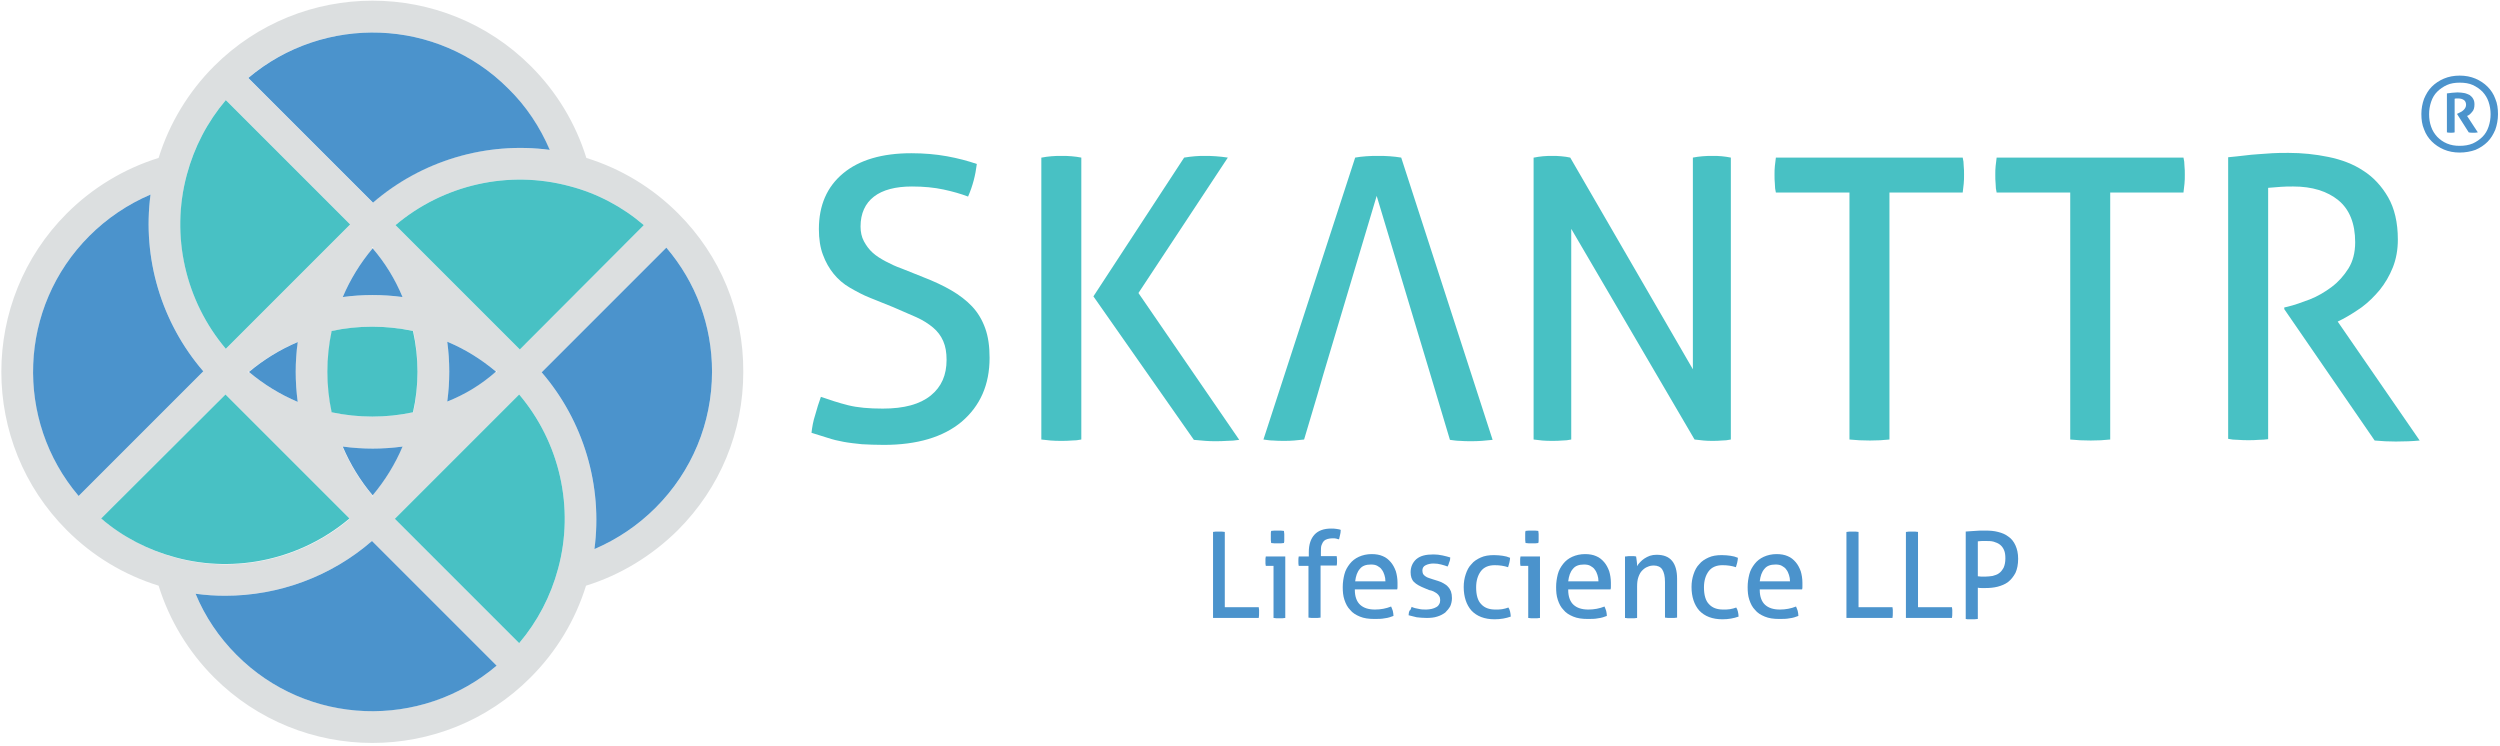 <?xml version="1.0" encoding="UTF-8"?>
<svg width="744px" height="222px" viewBox="0 0 744 222" version="1.1" xmlns="http://www.w3.org/2000/svg" xmlns:xlink="http://www.w3.org/1999/xlink">
    <!-- Generator: Sketch 52.6 (67491) - http://www.bohemiancoding.com/sketch -->
    <title>skanttr-logo</title>
    <desc>Created with Sketch.</desc>
    <g id="Overview" stroke="none" stroke-width="1" fill="none" fill-rule="evenodd">
        <g id="2.Template" transform="translate(-320, -493)">
            <g id="skanttr-logo" transform="translate(320, 493)">
                <g id="Group">
                    <g>
                        <path d="M201.8,63.5 C194.1,55.8 184.8,50.2 174.5,47 C171.3,36.7 165.7,27.4 158,19.7 C132,-6.3 89.7,-6.3 63.7,19.7 C56.1,27.3 50.4,36.7 47.2,47 C36.9,50.2 27.5,55.9 19.9,63.5 C-6.1,89.5 -6.1,131.8 19.9,157.8 C27.6,165.5 36.9,171.1 47.2,174.3 C50.4,184.6 56.1,194 63.7,201.6 C76.7,214.6 93.8,221.1 110.8,221.1 C127.9,221.1 145,214.6 157.9,201.6 C165.6,193.9 171.2,184.6 174.4,174.3 C184.7,171.1 194,165.4 201.7,157.8 C214.3,145.2 221.2,128.5 221.2,110.7 C221.3,92.8 214.4,76.1 201.8,63.5 Z M191.6,67 L154.7,104 L117.7,67 C131.9,55 151.3,50.5 169.5,55.4 C177.6,57.5 185.2,61.5 191.6,67 Z M133.1,101.7 C138.4,103.9 143.2,106.9 147.6,110.6 C147.7,110.6 147.7,110.5 147.8,110.4 L148,110.6 L147.8,110.8 C147.8,110.7 147.7,110.7 147.6,110.6 C143.2,114.3 138.3,117.3 133.1,119.5 C133.9,113.6 133.9,107.6 133.1,101.7 Z M111,147.6 L110.8,147.8 L110.6,147.6 C110.7,147.5 110.7,147.5 110.8,147.4 C107.1,143 104.1,138.1 101.9,132.9 C104.9,133.3 107.9,133.5 110.8,133.5 C113.8,133.5 116.7,133.3 119.7,132.9 C117.5,138.1 114.5,143 110.8,147.4 C110.9,147.4 110.9,147.5 111,147.6 Z M98.8,122.7 C97.1,114.8 97.1,106.5 98.8,98.5 C106.7,96.8 115,96.8 123,98.5 C124.7,106.4 124.7,114.7 123,122.7 C115,124.4 106.8,124.4 98.8,122.7 Z M110.7,73.7 L110.9,73.5 L111.1,73.7 C111,73.8 111,73.8 110.9,73.9 C114.6,78.2 117.6,83.2 119.8,88.4 C113.9,87.6 107.9,87.6 102,88.4 C104.2,83.2 107.2,78.3 110.9,73.9 C110.8,73.8 110.8,73.7 110.7,73.7 Z M151.3,26.4 C156.5,31.6 160.7,37.8 163.5,44.6 C144.6,42.1 125.4,47.8 110.9,60.3 L73.8,23.2 C96.4,4.2 130.2,5.2 151.3,26.4 Z M55.6,52 C57.8,43.8 61.7,36.3 67.2,29.8 L104.2,66.8 L67.2,103.8 C55.2,89.6 50.8,70.2 55.6,52 Z M88.6,119.6 C83.4,117.4 78.5,114.4 74.1,110.7 C74,110.7 74,110.8 73.9,110.9 L73.7,110.7 L73.8,110.5 C73.9,110.6 73.9,110.6 74,110.7 C78.4,107 83.3,104 88.5,101.8 C87.8,107.6 87.8,113.6 88.6,119.6 Z M26.6,70.2 C31.8,65 38,60.8 44.8,57.9 C42.3,76.7 48,96 60.5,110.5 L23.4,147.6 C4.4,125.1 5.4,91.4 26.6,70.2 Z M30.1,154.3 L67.1,117.4 L104.1,154.4 C89.9,166.4 70.5,170.9 52.4,166 C44.1,163.7 36.5,159.7 30.1,154.3 Z M70.4,194.9 C65.2,189.7 61,183.5 58.2,176.7 C61.1,177.1 64.1,177.3 67,177.3 C82.9,177.3 98.5,171.6 110.7,161 L147.8,198.1 C125.4,217.1 91.6,216.1 70.4,194.9 Z M166.1,169.2 C163.9,177.4 160,184.9 154.5,191.4 L117.5,154.4 L154.5,117.4 C166.6,131.7 171,151.1 166.1,169.2 Z M195.1,151.1 C189.9,156.3 183.7,160.5 176.9,163.4 C179.4,144.6 173.7,125.3 161.2,110.8 L198.3,73.7 C207.1,84 211.9,97 211.9,110.6 C211.9,125.9 205.9,140.3 195.1,151.1 Z" id="Shape" fill="#DCDFE0" fill-rule="nonzero"></path>
                        <g transform="translate(30, 29)" fill="#48C1C4" id="Path">
                            <path d="M92.9,93.7 C85,95.4 76.7,95.4 68.7,93.7 C67,85.8 67,77.5 68.7,69.5 C76.6,67.8 84.9,67.8 92.9,69.5 C94.7,77.5 94.7,85.8 92.9,93.7 Z"></path>
                            <path d="M74,125.3 C59.8,137.3 40.4,141.8 22.3,136.9 C14.1,134.7 6.5,130.8 0.1,125.3 L37.1,88.4 L74,125.3 Z"></path>
                            <path d="M136.1,140.2 C133.9,148.4 130,155.9 124.5,162.4 L87.5,125.4 L124.5,88.4 C136.6,102.7 141,122.1 136.1,140.2 Z"></path>
                            <path d="M161.6,38 L124.7,75 L87.7,38 C101.9,26 121.3,21.5 139.5,26.4 C147.6,28.5 155.2,32.5 161.6,38 Z"></path>
                            <path d="M74.2,37.8 L37.2,74.8 C25.2,60.6 20.7,41.2 25.6,23 C27.8,14.8 31.7,7.3 37.2,0.8 L74.2,37.8 Z"></path>
                        </g>
                        <g transform="translate(9, 9)" fill="#4B93CC" id="Path">
                            <path d="M110.8,123.9 C108.6,129.1 105.6,134 101.9,138.4 C98.2,134 95.2,129.1 93,123.9 C96,124.3 99,124.5 101.9,124.5 C104.8,124.5 107.8,124.3 110.8,123.9 Z"></path>
                            <path d="M110.8,79.4 C104.9,78.6 98.9,78.6 93,79.4 C95.2,74.2 98.2,69.3 101.9,64.9 C105.6,69.2 108.6,74.1 110.8,79.4 Z"></path>
                            <path d="M124.1,110.5 C124.9,104.6 124.9,98.6 124.1,92.7 C129.4,94.9 134.2,97.9 138.6,101.6 C134.3,105.4 129.4,108.4 124.1,110.5 Z"></path>
                            <path d="M79.6,110.6 C74.4,108.4 69.5,105.4 65.1,101.7 C69.5,98 74.4,95 79.6,92.8 C78.8,98.6 78.8,104.6 79.6,110.6 Z"></path>
                            <path d="M138.8,189.1 C116.3,208.2 82.5,207.1 61.4,185.9 C56.2,180.7 52,174.5 49.2,167.7 C52.1,168.1 55.1,168.3 58,168.3 C73.9,168.3 89.5,162.6 101.7,152 L138.8,189.1 Z"></path>
                            <path d="M202.9,101.6 C202.9,116.9 196.9,131.3 186.1,142.1 C180.9,147.3 174.7,151.5 167.9,154.4 C170.4,135.6 164.7,116.3 152.2,101.8 L189.3,64.7 C198.1,75 202.9,87.9 202.9,101.6 Z"></path>
                            <path d="M154.6,35.6 C135.7,33.1 116.5,38.8 102,51.3 L64.9,14.2 C87.4,-4.8 121.2,-3.8 142.3,17.4 C147.6,22.6 151.7,28.8 154.6,35.6 Z"></path>
                            <path d="M51.5,101.5 L14.4,138.6 C-4.7,116.1 -3.6,82.4 17.6,61.2 C22.8,56 29,51.8 35.8,48.9 C33.3,67.8 39,87 51.5,101.5 Z"></path>
                        </g>
                    </g>
                    <g transform="translate(241, 45)">
                        <g fill="#48C1C4">
                            <path d="M3.3,73.1 C5.9,74 8.6,74.9 11.4,75.6 C14.2,76.3 17.6,76.6 21.7,76.6 C28.1,76.6 32.8,75.3 36,72.7 C39.2,70.1 40.7,66.6 40.7,62.1 C40.7,59.9 40.4,58.1 39.7,56.5 C39,54.9 38,53.6 36.7,52.5 C35.4,51.4 33.7,50.3 31.7,49.4 C29.7,48.5 27.4,47.5 24.8,46.4 L18.1,43.7 C15.8,42.8 13.8,41.7 11.9,40.6 C10,39.5 8.4,38.1 7.1,36.5 C5.8,34.9 4.7,33 3.9,30.8 C3.1,28.7 2.7,26.1 2.7,23.2 C2.7,16.1 5.1,10.6 9.9,6.6 C14.7,2.6 21.5,0.6 30.2,0.6 C33.9,0.6 37.5,0.9 40.8,1.5 C44.1,2.1 47.1,2.9 49.7,3.8 C49.3,7.1 48.5,10.3 47.1,13.5 C45,12.7 42.6,12 39.8,11.4 C37,10.8 33.9,10.5 30.4,10.5 C25.5,10.5 21.7,11.5 19.1,13.5 C16.5,15.5 15.1,18.5 15.1,22.4 C15.1,24 15.4,25.5 16.1,26.8 C16.8,28.1 17.6,29.2 18.7,30.2 C19.8,31.2 21.1,32 22.6,32.8 C24.1,33.6 25.6,34.3 27.3,34.9 L33.8,37.5 C36.9,38.7 39.7,40 42.1,41.4 C44.5,42.8 46.6,44.4 48.3,46.2 C50,48 51.3,50.2 52.2,52.7 C53.1,55.2 53.5,58.1 53.5,61.5 C53.5,69.5 50.7,75.8 45.2,80.5 C39.7,85.1 31.9,87.4 22,87.4 C19.6,87.4 17.4,87.3 15.5,87.2 C13.6,87 11.7,86.8 10.1,86.5 C8.4,86.2 6.8,85.8 5.3,85.3 C3.7,84.8 2.1,84.3 0.5,83.8 C0.7,82.1 1,80.3 1.6,78.5 C2.1,76.6 2.7,74.8 3.3,73.1 Z" id="Path"></path>
                            <path d="M69,1.9 C69.9,1.7 70.9,1.6 71.9,1.5 C72.9,1.4 73.9,1.4 74.9,1.4 C75.9,1.4 76.9,1.4 77.9,1.5 C78.9,1.6 79.9,1.7 80.8,1.9 L80.8,85.8 C79.9,86 78.9,86.1 77.9,86.1 C76.9,86.2 75.9,86.2 74.9,86.2 C73.8,86.2 72.8,86.2 71.7,86.1 C70.7,86 69.8,85.9 68.9,85.8 L68.9,1.9 L69,1.9 Z M84.4,43.2 L111.4,1.9 C112.5,1.7 113.6,1.6 114.6,1.5 C115.6,1.4 116.6,1.4 117.5,1.4 C118.5,1.4 119.6,1.4 120.8,1.5 C122,1.6 123.2,1.7 124.4,1.9 L97.8,42.2 L127.8,85.9 C126.6,86.1 125.3,86.2 124.1,86.2 C122.9,86.3 121.7,86.3 120.7,86.3 C119.8,86.3 118.8,86.3 117.7,86.2 C116.6,86.1 115.5,86 114.3,85.9 L84.4,43.2 Z" id="Shape" fill-rule="nonzero"></path>
                            <path d="M176,1.9 C174.9,1.7 173.8,1.6 172.6,1.5 C171.4,1.4 170.3,1.4 169.2,1.4 C168,1.4 166.7,1.4 165.6,1.5 C164.4,1.6 163.3,1.7 162.3,1.9 L135,85.8 C135.9,85.9 136.8,86.1 137.9,86.1 C139,86.2 140,86.2 141.1,86.2 C142.1,86.2 143.1,86.2 144.1,86.1 C145.1,86 146.1,85.9 147.1,85.8 L151,72.7 L152.8,66.5 L168.7,13.3 L184.7,66.5 L185.3,68.5 L190.5,85.9 C191.4,86 192.4,86.2 193.5,86.2 C194.6,86.3 195.6,86.3 196.6,86.3 C197.7,86.3 198.8,86.3 200,86.2 C201.2,86.1 202.2,86 203.2,85.9 L176,1.9 Z" id="Path"></path>
                            <path d="M215.5,1.9 C216.4,1.7 217.3,1.6 218.2,1.5 C219.2,1.4 220.1,1.4 220.9,1.4 C221.8,1.4 222.7,1.4 223.6,1.5 C224.6,1.6 225.5,1.7 226.3,1.9 L262.8,64.9 L262.8,1.9 C263.7,1.7 264.7,1.6 265.7,1.5 C266.7,1.4 267.7,1.4 268.7,1.4 C269.6,1.4 270.5,1.4 271.4,1.5 C272.3,1.6 273.2,1.7 274.1,1.9 L274.1,85.8 C273.2,86 272.3,86.1 271.4,86.1 C270.4,86.2 269.5,86.2 268.7,86.2 C267.8,86.2 266.9,86.2 266,86.1 C265,86 264.1,85.9 263.3,85.8 L226.6,23.1 L226.6,85.8 C225.7,86 224.8,86.1 223.9,86.1 C222.9,86.2 222,86.2 221,86.2 C220,86.2 219,86.2 218,86.1 C217,86 216.2,85.9 215.4,85.8 L215.4,1.9 L215.5,1.9 Z" id="Path"></path>
                            <path d="M309.3,12.3 L287.5,12.3 C287.3,11.5 287.2,10.7 287.2,9.7 C287.1,8.8 287.1,7.9 287.1,7 C287.1,6.1 287.1,5.3 287.2,4.4 C287.3,3.5 287.4,2.7 287.5,1.9 L343.1,1.9 C343.3,2.7 343.4,3.5 343.4,4.4 C343.5,5.3 343.5,6.1 343.5,7 C343.5,7.9 343.5,8.8 343.4,9.7 C343.3,10.7 343.2,11.6 343.1,12.3 L321.3,12.3 L321.3,85.8 C319.5,86 317.6,86.1 315.5,86.1 C313.3,86.1 311.3,86 309.4,85.8 L309.4,12.3 L309.3,12.3 Z" id="Path"></path>
                            <path d="M375,12.3 L353.2,12.3 C353,11.5 352.9,10.7 352.9,9.7 C352.8,8.8 352.8,7.9 352.8,7 C352.8,6.1 352.8,5.3 352.9,4.4 C353,3.5 353.1,2.7 353.2,1.9 L408.8,1.9 C409,2.7 409.1,3.5 409.1,4.4 C409.2,5.3 409.2,6.1 409.2,7 C409.2,7.9 409.2,8.8 409.1,9.7 C409,10.7 408.9,11.6 408.8,12.3 L387,12.3 L387,85.8 C385.2,86 383.3,86.1 381.2,86.1 C379,86.1 377,86 375.1,85.8 L375.1,12.3 L375,12.3 Z" id="Path"></path>
                            <path d="M422.1,1.8 C423.8,1.6 425.4,1.5 426.8,1.3 C428.2,1.1 429.6,1 430.9,0.9 C432.3,0.8 433.7,0.7 435.2,0.6 C436.7,0.5 438.3,0.5 440.1,0.5 C444.1,0.5 448,0.9 451.9,1.7 C455.8,2.5 459.3,3.8 462.3,5.8 C465.3,7.7 467.8,10.4 469.7,13.7 C471.6,17 472.6,21.2 472.6,26.3 C472.6,29.3 472.1,32.1 471.1,34.6 C470.1,37.1 468.8,39.3 467.2,41.3 C465.6,43.2 463.9,44.9 461.9,46.4 C459.9,47.8 458,49 456.1,50 L454.7,50.7 L479.1,86.1 C477,86.3 474.6,86.4 472,86.4 C469.9,86.4 467.8,86.3 465.7,86.1 L438.8,47 L438.8,46.5 L439.7,46.3 C441.8,45.8 444,45 446.4,44.1 C448.7,43.2 450.9,41.9 452.9,40.4 C454.9,38.9 456.5,37.1 457.9,34.9 C459.2,32.8 459.9,30.2 459.9,27.1 C459.9,21.5 458.2,17.3 454.9,14.6 C451.6,11.9 447.1,10.5 441.5,10.5 C440.2,10.5 439,10.5 437.8,10.6 C436.7,10.7 435.4,10.8 434,10.9 L434,85.7 C433.1,85.8 432.2,85.9 431.1,85.9 C430.1,86 429.1,86 428.1,86 C427.2,86 426.2,86 425.1,85.9 C424,85.9 423,85.8 422.1,85.6 L422.1,1.8 Z" id="Path"></path>
                        </g>
                        <g transform="translate(120, 112)" fill="#4B93CC">
                            <path d="M0,1.3 C0.3,1.3 0.5,1.2 0.8,1.2 C1.1,1.2 1.4,1.2 1.7,1.2 C2,1.2 2.3,1.2 2.6,1.2 C2.9,1.2 3.2,1.3 3.5,1.3 L3.5,23.7 L13.6,23.7 C13.6,24 13.7,24.2 13.7,24.5 C13.7,24.8 13.7,25 13.7,25.3 C13.7,25.9 13.7,26.4 13.6,26.9 L0,26.9 L0,1.3 Z" id="Path"></path>
                            <path d="M18,11.4 L15.7,11.4 C15.7,11.2 15.6,11 15.6,10.7 C15.6,10.5 15.6,10.2 15.6,10 C15.6,9.8 15.6,9.5 15.6,9.3 C15.6,9.1 15.7,8.8 15.7,8.6 L21.5,8.6 L21.5,26.9 C21.2,26.9 20.9,27 20.6,27 C20.3,27 20,27 19.7,27 C19.5,27 19.2,27 18.9,27 C18.6,27 18.3,26.9 18,26.9 L18,11.4 Z M17.3,4.6 C17.3,4.3 17.2,4 17.2,3.7 C17.2,3.4 17.2,3.1 17.2,2.8 C17.2,2.5 17.2,2.2 17.2,1.9 C17.2,1.6 17.2,1.3 17.3,1 C17.6,1 17.9,0.9 18.3,0.9 C18.7,0.9 19,0.9 19.2,0.9 C19.5,0.9 19.8,0.9 20.1,0.9 C20.5,0.9 20.8,1 21.1,1 C21.1,1.3 21.2,1.6 21.2,1.9 C21.2,2.2 21.2,2.5 21.2,2.8 C21.2,3.1 21.2,3.4 21.2,3.7 C21.2,4 21.2,4.3 21.1,4.6 C20.8,4.6 20.5,4.7 20.2,4.7 C19.9,4.7 19.6,4.7 19.3,4.7 C19,4.7 18.7,4.7 18.3,4.7 C17.9,4.7 17.6,4.6 17.3,4.6 Z" id="Shape" fill-rule="nonzero"></path>
                            <path d="M28.5,11.4 L25.5,11.4 C25.4,11 25.4,10.6 25.4,10 C25.4,9.5 25.4,9 25.5,8.6 L28.5,8.6 L28.5,7.3 C28.5,5 29.1,3.3 30.2,2.1 C31.3,0.9 33,0.3 35.1,0.3 C35.7,0.3 36.2,0.3 36.7,0.4 C37.2,0.5 37.6,0.5 38,0.7 C38,1.3 37.9,1.8 37.8,2.2 C37.7,2.6 37.6,3.1 37.5,3.5 C37.3,3.5 37,3.4 36.7,3.3 C36.4,3.2 36,3.2 35.5,3.2 C35,3.2 34.5,3.3 34.1,3.4 C33.7,3.5 33.3,3.7 33,4 C32.7,4.3 32.5,4.7 32.3,5.2 C32.1,5.7 32.1,6.4 32.1,7.3 L32.1,8.5 L36.8,8.5 C36.9,9 36.9,9.5 36.9,10 C36.9,10.5 36.9,10.9 36.8,11.3 L32,11.3 L32,26.8 C31.7,26.8 31.4,26.9 31.1,26.9 C30.8,26.9 30.5,26.9 30.2,26.9 C29.9,26.9 29.6,26.9 29.3,26.9 C29,26.9 28.7,26.8 28.4,26.8 L28.4,11.4 L28.5,11.4 Z" id="Path"></path>
                            <path d="M42.2,18.6 C42.2,20.6 42.8,22.1 43.8,23 C44.8,23.9 46.2,24.4 48.2,24.4 C49.9,24.4 51.5,24.1 53,23.5 C53.2,23.9 53.3,24.3 53.5,24.8 C53.6,25.3 53.7,25.8 53.7,26.3 C52.9,26.6 52.1,26.9 51.1,27 C50.2,27.2 49.1,27.2 48,27.2 C46.3,27.2 44.9,27 43.7,26.5 C42.5,26 41.5,25.4 40.8,24.5 C40,23.7 39.5,22.7 39.1,21.5 C38.7,20.3 38.6,19.1 38.6,17.7 C38.6,16.3 38.8,15.1 39.1,13.9 C39.4,12.7 40,11.7 40.7,10.8 C41.4,9.9 42.3,9.2 43.4,8.7 C44.5,8.2 45.8,7.9 47.2,7.9 C48.5,7.9 49.6,8.1 50.5,8.5 C51.5,8.9 52.2,9.5 52.9,10.3 C53.5,11 54,11.9 54.4,13 C54.7,14 54.9,15.2 54.9,16.4 C54.9,16.7 54.9,17.1 54.9,17.5 C54.9,17.9 54.9,18.2 54.8,18.4 L42.2,18.4 L42.2,18.6 Z M51.3,16 C51.3,15.3 51.2,14.7 51,14.1 C50.8,13.5 50.6,13 50.2,12.5 C49.9,12 49.4,11.7 48.9,11.4 C48.4,11.1 47.7,11 47,11 C45.5,11 44.4,11.4 43.7,12.3 C42.9,13.2 42.5,14.4 42.3,16 L51.3,16 Z" id="Shape" fill-rule="nonzero"></path>
                            <path d="M59.1,23.6 C59.7,23.9 60.5,24.1 61.2,24.2 C62,24.4 62.7,24.4 63.5,24.4 C64,24.4 64.6,24.3 65.1,24.2 C65.6,24.1 66,23.9 66.4,23.7 C66.8,23.5 67.1,23.2 67.3,22.8 C67.5,22.5 67.6,22.1 67.6,21.6 C67.6,21.1 67.5,20.7 67.3,20.4 C67.1,20.1 66.9,19.8 66.6,19.6 C66.3,19.4 66,19.2 65.6,19 C65.2,18.8 64.8,18.7 64.3,18.6 L63.1,18.1 C61.6,17.5 60.5,16.9 59.8,16.2 C59.1,15.5 58.8,14.5 58.8,13.3 C58.8,11.7 59.4,10.4 60.5,9.4 C61.7,8.4 63.3,8 65.6,8 C66.5,8 67.4,8.1 68.3,8.3 C69.2,8.5 70,8.7 70.6,8.9 C70.6,9.4 70.5,9.9 70.3,10.3 C70.2,10.8 70,11.2 69.8,11.6 C69.3,11.4 68.7,11.2 67.9,11 C67.2,10.8 66.4,10.7 65.6,10.7 C64.7,10.7 63.9,10.9 63.3,11.2 C62.6,11.5 62.3,12.1 62.3,12.8 C62.3,13.2 62.4,13.5 62.5,13.8 C62.7,14.1 62.9,14.3 63.2,14.5 C63.5,14.7 63.8,14.9 64.2,15 C64.6,15.1 65,15.3 65.4,15.4 L67,15.9 C67.6,16.1 68.1,16.3 68.6,16.6 C69.1,16.9 69.6,17.2 69.9,17.6 C70.3,18 70.6,18.5 70.8,19 C71,19.6 71.1,20.2 71.1,21 C71.1,21.9 70.9,22.7 70.6,23.4 C70.2,24.1 69.7,24.7 69.1,25.3 C68.4,25.8 67.7,26.2 66.7,26.5 C65.8,26.8 64.7,26.9 63.6,26.9 C62.5,26.9 61.5,26.8 60.6,26.7 C59.7,26.5 58.9,26.3 58.2,26.1 C58.2,25.6 58.3,25.1 58.5,24.7 C58.8,24.6 58.9,24.1 59.1,23.6 Z" id="Path"></path>
                            <path d="M87.9,23.8 C88.1,24.1 88.3,24.5 88.4,25 C88.5,25.5 88.6,26 88.6,26.5 C87.2,27 85.6,27.3 83.8,27.3 C80.8,27.3 78.5,26.4 76.9,24.7 C75.4,23 74.6,20.6 74.6,17.7 C74.6,16.3 74.8,15.1 75.2,13.9 C75.6,12.7 76.1,11.7 76.9,10.9 C77.6,10 78.6,9.4 79.7,8.9 C80.8,8.4 82.1,8.2 83.6,8.2 C84.6,8.2 85.5,8.3 86.2,8.4 C87,8.5 87.7,8.7 88.4,9 C88.4,9.4 88.3,9.9 88.2,10.4 C88.1,10.9 87.9,11.4 87.8,11.8 C86.6,11.4 85.3,11.2 83.8,11.2 C82,11.2 80.6,11.8 79.7,13 C78.8,14.2 78.3,15.8 78.3,17.8 C78.3,20.1 78.8,21.8 79.8,22.8 C80.8,23.9 82.2,24.4 84,24.4 C84.7,24.4 85.4,24.4 86,24.3 C86.7,24.2 87.3,24 87.9,23.8 Z" id="Path"></path>
                            <path d="M93.8,11.4 L91.5,11.4 C91.5,11.2 91.4,11 91.4,10.7 C91.4,10.5 91.4,10.2 91.4,10 C91.4,9.8 91.4,9.5 91.4,9.3 C91.4,9.1 91.5,8.8 91.5,8.6 L97.3,8.6 L97.3,26.9 C97,26.9 96.7,27 96.4,27 C96.1,27 95.8,27 95.5,27 C95.3,27 95,27 94.7,27 C94.4,27 94.1,26.9 93.8,26.9 L93.8,11.4 Z M93,4.6 C93,4.3 92.9,4 92.9,3.7 C92.9,3.4 92.9,3.1 92.9,2.8 C92.9,2.5 92.9,2.2 92.9,1.9 C92.9,1.6 92.9,1.3 93,1 C93.3,1 93.6,0.9 94,0.9 C94.4,0.9 94.7,0.9 94.9,0.9 C95.2,0.9 95.5,0.9 95.8,0.9 C96.2,0.9 96.5,1 96.8,1 C96.8,1.3 96.9,1.6 96.9,1.9 C96.9,2.2 96.9,2.5 96.9,2.8 C96.9,3.1 96.9,3.4 96.9,3.7 C96.9,4 96.9,4.3 96.8,4.6 C96.5,4.6 96.2,4.7 95.9,4.7 C95.6,4.7 95.3,4.7 95,4.7 C94.7,4.7 94.4,4.7 94,4.7 C93.7,4.7 93.3,4.6 93,4.6 Z" id="Shape" fill-rule="nonzero"></path>
                            <path d="M105.7,18.6 C105.7,20.6 106.3,22.1 107.3,23 C108.3,23.9 109.7,24.4 111.7,24.4 C113.4,24.4 115,24.1 116.5,23.5 C116.7,23.9 116.8,24.3 117,24.8 C117.1,25.3 117.2,25.8 117.2,26.3 C116.4,26.6 115.6,26.9 114.6,27 C113.7,27.2 112.6,27.2 111.5,27.2 C109.8,27.2 108.4,27 107.2,26.5 C106,26 105,25.4 104.3,24.5 C103.5,23.7 103,22.7 102.6,21.5 C102.2,20.3 102.1,19.1 102.1,17.7 C102.1,16.3 102.3,15.1 102.6,13.9 C102.9,12.7 103.5,11.7 104.2,10.8 C104.9,9.9 105.8,9.2 106.9,8.7 C108,8.2 109.3,7.9 110.7,7.9 C112,7.9 113.1,8.1 114,8.5 C115,8.9 115.7,9.5 116.4,10.3 C117,11 117.5,11.9 117.9,13 C118.2,14 118.4,15.2 118.4,16.4 C118.4,16.7 118.4,17.1 118.4,17.5 C118.4,17.9 118.4,18.2 118.3,18.4 L105.7,18.4 L105.7,18.6 Z M114.7,16 C114.7,15.3 114.6,14.7 114.4,14.1 C114.2,13.5 114,13 113.6,12.5 C113.3,12 112.8,11.7 112.3,11.4 C111.8,11.1 111.1,11 110.4,11 C108.9,11 107.8,11.4 107.1,12.3 C106.3,13.2 105.9,14.4 105.7,16 L114.7,16 Z" id="Shape" fill-rule="nonzero"></path>
                            <path d="M122.9,8.6 C123.2,8.6 123.4,8.5 123.7,8.5 C123.9,8.5 124.2,8.5 124.5,8.5 C124.8,8.5 125,8.5 125.2,8.5 C125.4,8.5 125.7,8.6 125.9,8.6 C126,9 126,9.4 126.1,10 C126.2,10.6 126.2,11.1 126.2,11.5 C126.4,11.1 126.7,10.7 127.1,10.3 C127.5,9.9 127.9,9.5 128.4,9.2 C128.9,8.9 129.4,8.6 130,8.4 C130.6,8.2 131.3,8.1 132,8.1 C134.1,8.1 135.6,8.7 136.6,9.9 C137.6,11.1 138.1,12.9 138.1,15.2 L138.1,26.8 C137.8,26.8 137.5,26.9 137.2,26.9 C136.9,26.9 136.6,26.9 136.3,26.9 C136,26.9 135.7,26.9 135.4,26.9 C135.1,26.9 134.8,26.8 134.5,26.8 L134.5,16.2 C134.5,14.5 134.2,13.3 133.7,12.5 C133.2,11.7 132.3,11.3 131.2,11.3 C130.5,11.3 129.9,11.4 129.3,11.7 C128.7,11.9 128.2,12.3 127.7,12.8 C127.2,13.3 126.9,13.9 126.6,14.7 C126.3,15.5 126.2,16.5 126.2,17.6 L126.2,26.9 C125.9,26.9 125.6,27 125.3,27 C125,27 124.7,27 124.4,27 C124.1,27 123.8,27 123.5,27 C123.2,27 122.9,26.9 122.6,26.9 L122.6,8.6 L122.9,8.6 Z" id="Path"></path>
                            <path d="M155.7,23.8 C155.9,24.1 156.1,24.5 156.2,25 C156.3,25.5 156.4,26 156.4,26.5 C155,27 153.4,27.3 151.6,27.3 C148.6,27.3 146.3,26.4 144.7,24.7 C143.2,23 142.4,20.6 142.4,17.7 C142.4,16.3 142.6,15.1 143,13.9 C143.4,12.7 143.9,11.7 144.7,10.9 C145.4,10 146.4,9.4 147.5,8.9 C148.6,8.4 149.9,8.2 151.4,8.2 C152.4,8.2 153.3,8.3 154,8.4 C154.8,8.5 155.5,8.7 156.2,9 C156.2,9.4 156.1,9.9 156,10.4 C155.9,10.9 155.7,11.4 155.6,11.8 C154.4,11.4 153.1,11.2 151.6,11.2 C149.8,11.2 148.4,11.8 147.5,13 C146.6,14.2 146.1,15.8 146.1,17.8 C146.1,20.1 146.6,21.8 147.6,22.8 C148.6,23.9 150,24.4 151.8,24.4 C152.5,24.4 153.2,24.4 153.8,24.3 C154.5,24.2 155.1,24 155.7,23.8 Z" id="Path"></path>
                            <path d="M162.7,18.6 C162.7,20.6 163.3,22.1 164.3,23 C165.3,23.9 166.7,24.4 168.7,24.4 C170.4,24.4 172,24.1 173.5,23.5 C173.7,23.9 173.8,24.3 174,24.8 C174.1,25.3 174.2,25.8 174.2,26.3 C173.4,26.6 172.6,26.9 171.6,27 C170.7,27.2 169.6,27.2 168.5,27.2 C166.8,27.2 165.4,27 164.2,26.5 C163,26 162,25.4 161.3,24.5 C160.5,23.7 160,22.7 159.6,21.5 C159.2,20.3 159.1,19.1 159.1,17.7 C159.1,16.3 159.3,15.1 159.6,13.9 C159.9,12.7 160.5,11.7 161.2,10.8 C161.9,9.9 162.8,9.2 163.9,8.7 C165,8.2 166.3,7.9 167.7,7.9 C169,7.9 170.1,8.1 171,8.5 C172,8.9 172.7,9.5 173.4,10.3 C174,11 174.5,11.9 174.9,13 C175.2,14 175.4,15.2 175.4,16.4 C175.4,16.7 175.4,17.1 175.4,17.5 C175.4,17.9 175.4,18.2 175.3,18.4 L162.7,18.4 L162.7,18.6 Z M171.7,16 C171.7,15.3 171.6,14.7 171.4,14.1 C171.2,13.5 171,13 170.6,12.5 C170.3,12 169.8,11.7 169.3,11.4 C168.8,11.1 168.1,11 167.4,11 C165.9,11 164.8,11.4 164.1,12.3 C163.3,13.2 162.9,14.4 162.7,16 L171.7,16 Z" id="Shape" fill-rule="nonzero"></path>
                            <path d="M188.6,1.3 C188.9,1.3 189.1,1.2 189.4,1.2 C189.7,1.2 190,1.2 190.3,1.2 C190.6,1.2 190.9,1.2 191.2,1.2 C191.5,1.2 191.8,1.3 192.1,1.3 L192.1,23.7 L202.2,23.7 C202.2,24 202.3,24.2 202.3,24.5 C202.3,24.8 202.3,25 202.3,25.3 C202.3,25.9 202.3,26.4 202.2,26.9 L188.5,26.9 L188.5,1.3 L188.6,1.3 Z" id="Path"></path>
                            <path d="M206.3,1.3 C206.6,1.3 206.8,1.2 207.1,1.2 C207.4,1.2 207.7,1.2 208,1.2 C208.3,1.2 208.6,1.2 208.9,1.2 C209.2,1.2 209.5,1.3 209.8,1.3 L209.8,23.7 L219.9,23.7 C219.9,24 220,24.2 220,24.5 C220,24.8 220,25 220,25.3 C220,25.9 220,26.4 219.9,26.9 L206.2,26.9 L206.2,1.3 L206.3,1.3 Z" id="Path"></path>
                            <path d="M223.9,1.2 C224.3,1.2 224.7,1.1 225.2,1.1 C225.7,1.1 226.2,1 226.7,1 C227.2,1 227.8,0.9 228.3,0.9 C228.8,0.9 229.4,0.9 229.9,0.9 C231.2,0.9 232.5,1 233.6,1.3 C234.8,1.6 235.8,2 236.7,2.7 C237.6,3.3 238.3,4.2 238.8,5.3 C239.3,6.4 239.6,7.7 239.6,9.3 C239.6,11 239.3,12.4 238.8,13.5 C238.2,14.6 237.5,15.5 236.6,16.2 C235.7,16.9 234.6,17.3 233.5,17.6 C232.3,17.9 231.1,18 229.9,18 C229.4,18 229,18 228.7,18 C228.4,18 228,18 227.6,17.9 L227.6,27.2 C227,27.3 226.4,27.3 225.8,27.3 C225.5,27.3 225.2,27.3 224.9,27.3 C224.6,27.3 224.3,27.3 224,27.2 L224,1.2 L223.9,1.2 Z M227.6,14.5 C228,14.5 228.3,14.6 228.6,14.6 C228.9,14.6 229.3,14.6 229.8,14.6 C230.5,14.6 231.3,14.5 232,14.4 C232.7,14.2 233.4,14 233.9,13.6 C234.5,13.2 234.9,12.6 235.3,11.9 C235.6,11.2 235.8,10.3 235.8,9.2 C235.8,8.2 235.7,7.4 235.4,6.7 C235.1,6 234.7,5.5 234.2,5.1 C233.7,4.7 233,4.4 232.3,4.2 C231.6,4 230.8,4 229.9,4 C229,4 228.2,4 227.6,4.1 L227.6,14.5 Z" id="Shape" fill-rule="nonzero"></path>
                        </g>
                    </g>
                </g>
                <path d="M732,45.4 C730.3,45.4 728.7,45.1 727.3,44.5 C725.9,43.9 724.7,43.1 723.7,42.1 C722.7,41.1 721.9,39.9 721.4,38.5 C720.8,37.1 720.6,35.6 720.6,33.9 C720.6,32.3 720.9,30.8 721.4,29.4 C722,28 722.7,26.8 723.7,25.8 C724.7,24.8 725.9,24 727.3,23.4 C728.7,22.8 730.3,22.5 732,22.5 C733.7,22.5 735.3,22.8 736.7,23.4 C738.1,24 739.3,24.8 740.3,25.8 C741.3,26.8 742.1,28 742.6,29.4 C743.2,30.8 743.4,32.3 743.4,34 C743.4,35.6 743.1,37.2 742.6,38.6 C742,40 741.3,41.2 740.3,42.2 C739.3,43.2 738.1,44 736.7,44.6 C735.3,45.1 733.7,45.4 732,45.4 Z M732,43.4 C733.4,43.4 734.7,43.2 735.9,42.7 C737,42.2 738,41.5 738.8,40.7 C739.6,39.9 740.2,38.9 740.6,37.7 C741,36.5 741.2,35.3 741.2,34 C741.2,32.7 741,31.5 740.6,30.3 C740.2,29.1 739.6,28.2 738.8,27.3 C738,26.5 737,25.8 735.9,25.3 C734.8,24.8 733.5,24.6 732,24.6 C730.6,24.6 729.3,24.8 728.2,25.3 C727.1,25.8 726.1,26.5 725.3,27.3 C724.5,28.1 723.9,29.1 723.5,30.3 C723.1,31.5 722.9,32.7 722.9,34 C722.9,35.3 723.1,36.6 723.5,37.7 C723.9,38.9 724.5,39.8 725.3,40.7 C726.1,41.5 727,42.2 728.2,42.7 C729.4,43.2 730.6,43.4 732,43.4 Z M728.2,27.8 C728.7,27.7 729.3,27.7 729.8,27.6 C730.3,27.6 730.9,27.5 731.4,27.5 C732.1,27.5 732.8,27.6 733.4,27.7 C734,27.8 734.5,28.1 735,28.3 C735.4,28.6 735.8,29 736,29.4 C736.3,29.9 736.4,30.4 736.4,31.1 C736.4,32 736.2,32.8 735.7,33.3 C735.2,33.9 734.8,34.3 734.2,34.5 L737.4,39.4 C737.1,39.4 736.9,39.5 736.6,39.5 C736.4,39.5 736.1,39.5 735.9,39.5 C735.5,39.5 735.1,39.5 734.7,39.4 L731.2,33.9 L731.8,33.6 C732.3,33.4 732.8,33.1 733.2,32.7 C733.6,32.3 733.9,31.8 733.9,31.2 C733.9,30.6 733.7,30.1 733.3,29.8 C732.9,29.5 732.3,29.3 731.6,29.3 C731.4,29.3 731.3,29.3 731.1,29.3 C730.9,29.3 730.7,29.3 730.5,29.4 L730.5,39.4 C730.2,39.5 729.8,39.5 729.4,39.5 C729,39.5 728.6,39.5 728.2,39.4 L728.2,27.8 Z" id="Shape" fill="#4B93CC" fill-rule="nonzero"></path>
            </g>
        </g>
    </g>
</svg>